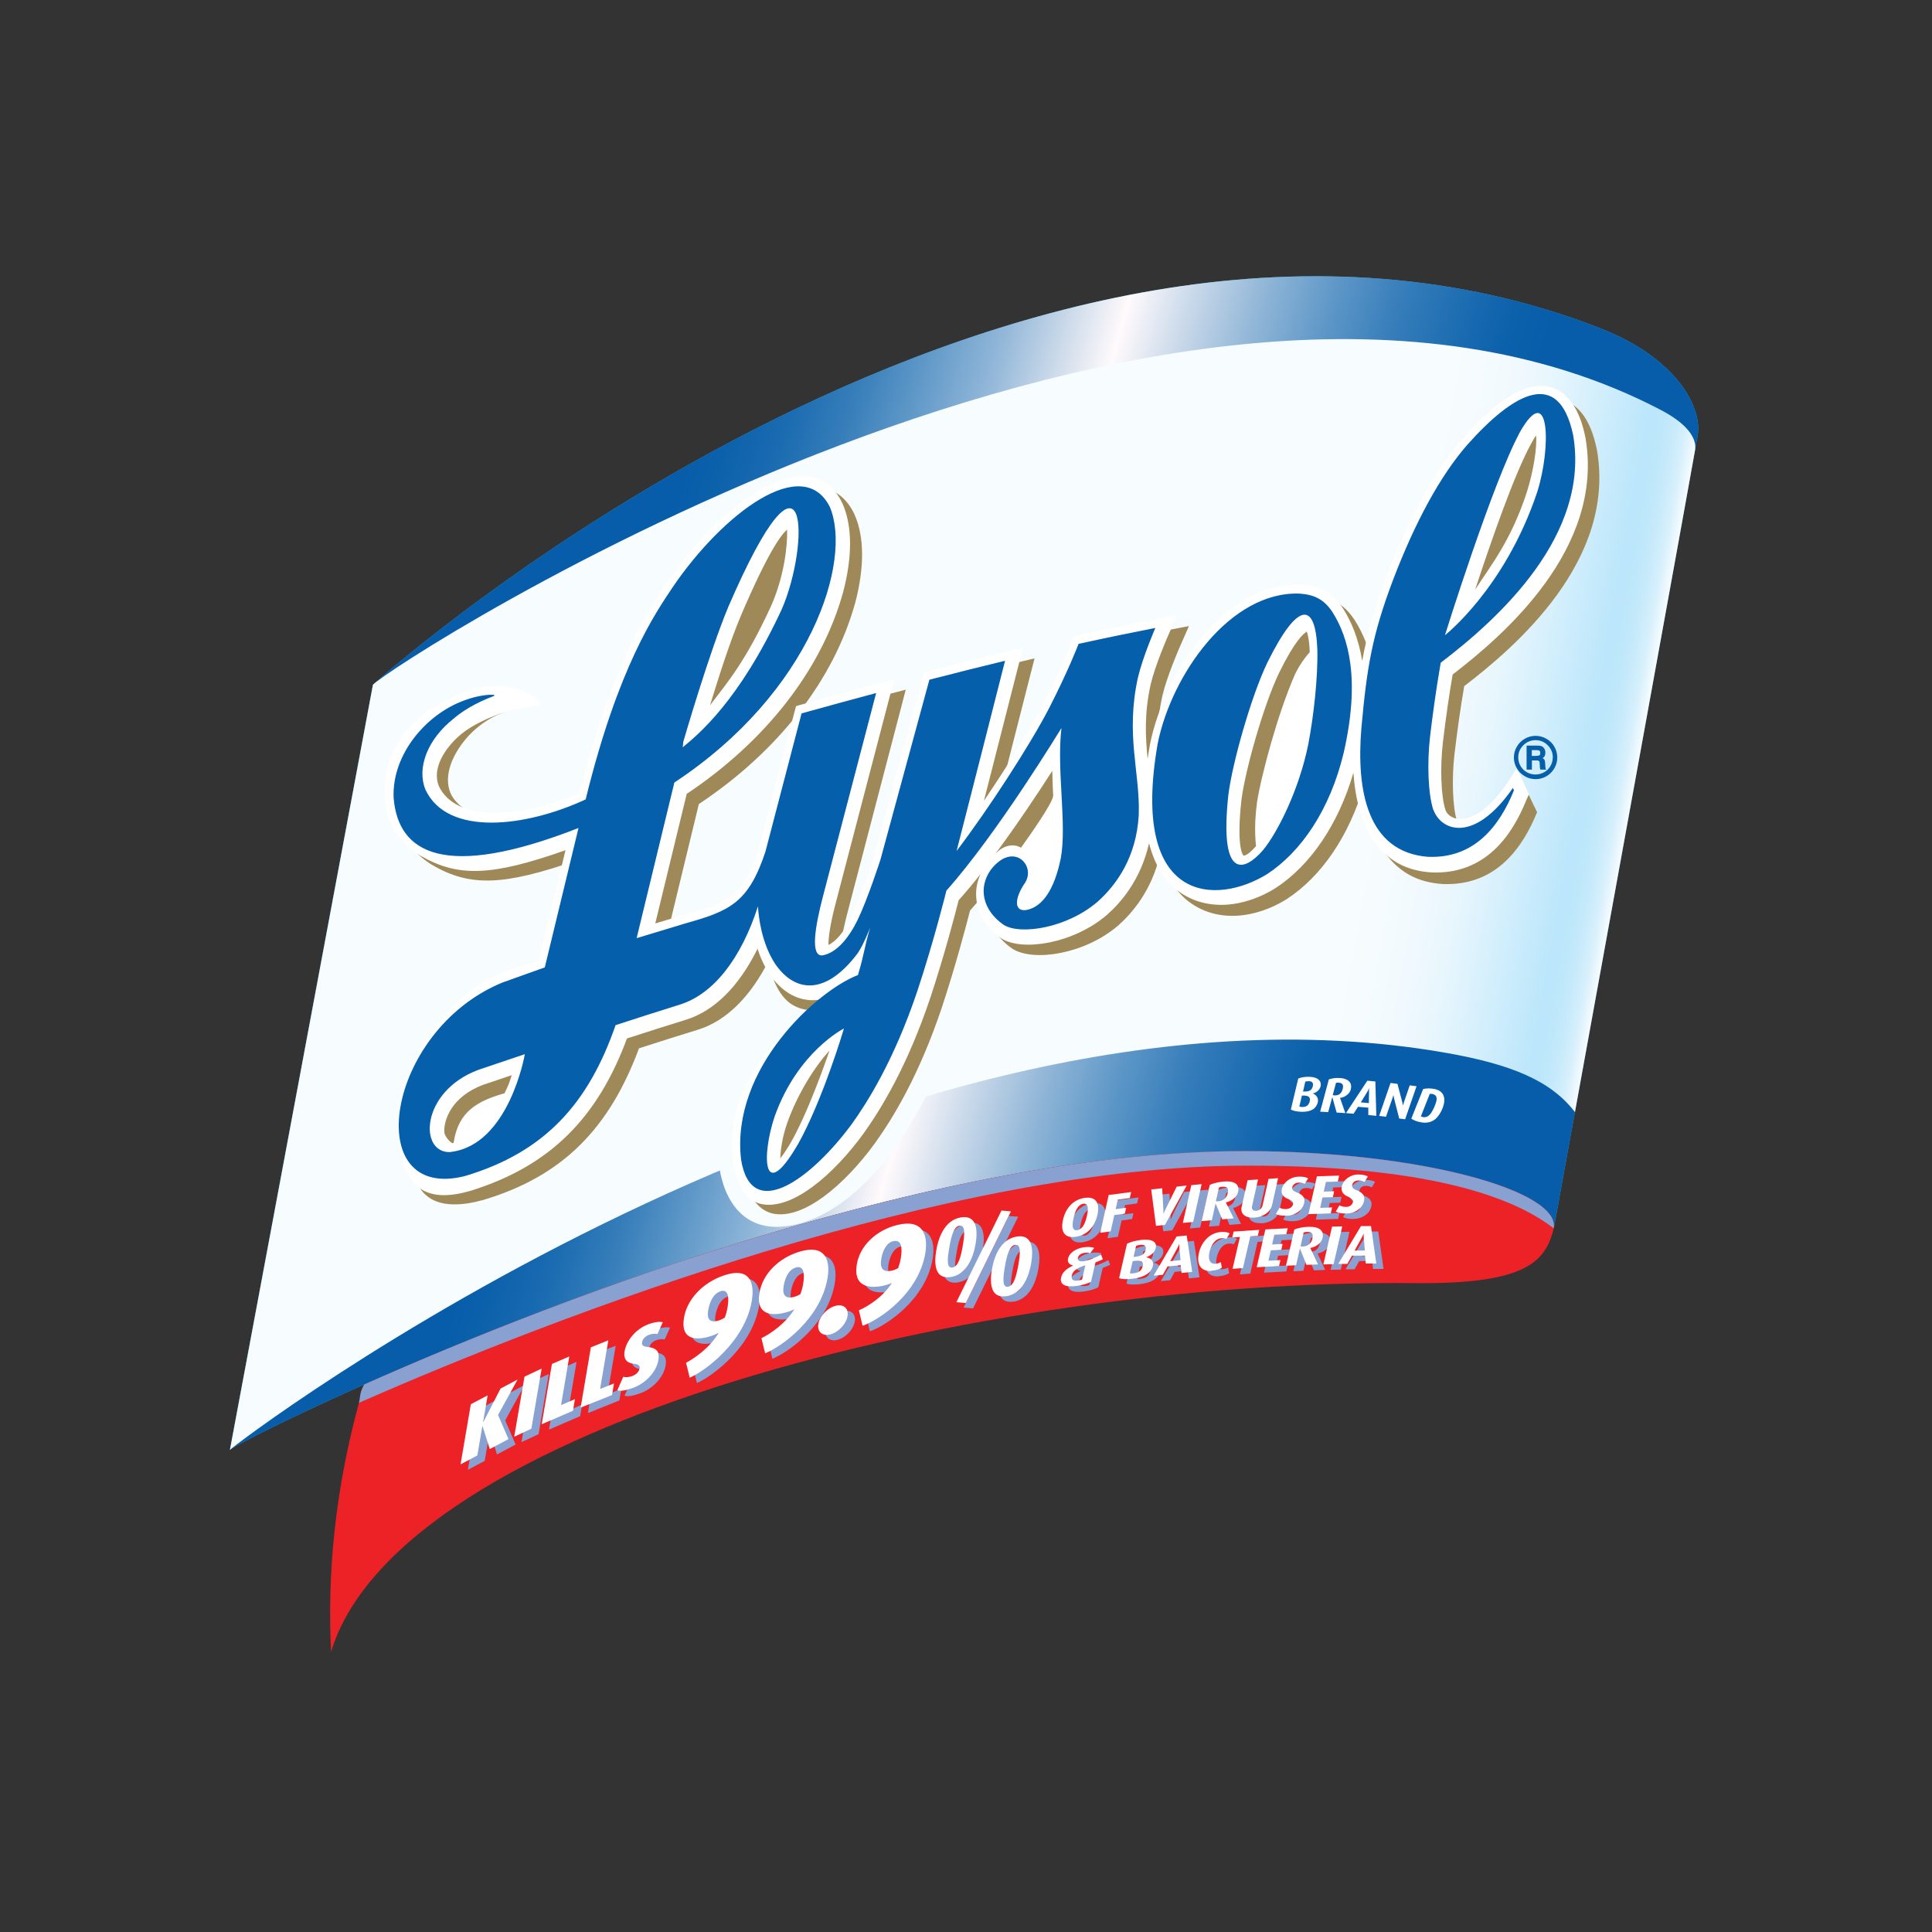 <svg width="125" height="125" viewBox="0 0 125 125" fill="none" xmlns="http://www.w3.org/2000/svg">
<rect x="0" y="0" width="125" height="125" fill="#333333" stroke="none"/>
<g clip-path="url(#clip0_1250_2662)">
<path d="M109.84 28.169C110.149 26.375 108.507 23.179 103.533 21.238C66.416 6.766 24.823 43.628 24.128 44.308C24.093 44.525 14.889 93.72 14.875 93.811C15.38 93.195 52.841 74.477 80.53 74.477C91.916 74.477 100.966 77.055 100.531 79.473C100.531 79.473 109.566 29.745 109.84 28.162V28.169Z" fill="#2BACE2"/>
<path d="M109.84 28.169C110.149 26.375 108.507 23.179 103.533 21.238C66.416 6.766 24.823 43.628 24.128 44.308C24.093 44.525 14.889 93.72 14.875 93.811C15.38 93.195 52.841 74.477 80.53 74.477C91.916 74.477 100.966 77.055 100.531 79.473C100.531 79.473 109.566 29.745 109.84 28.162V28.169Z" fill="url(#paint0_linear_1250_2662)"/>
<path d="M107.476 26.536C76.034 10.06 25.131 43.088 24.128 44.308C24.114 44.364 14.889 93.72 14.875 93.811C14.847 93.678 56.763 61.722 93.487 68.106C97.837 68.863 100.355 69.942 101.899 71.954C104.172 59.445 109.552 29.857 109.672 29.115C109.763 28.561 109.468 27.58 107.476 26.536Z" fill="url(#paint1_linear_1250_2662)"/>
<path d="M80.53 74.477C60.901 74.477 36.362 83.881 23.559 89.579C21.567 96.348 21.188 102.074 21.42 106.874C25.846 92.234 63.293 82.739 91.586 83.019C98.84 83.089 99.997 81.583 100.53 79.473C100.972 77.055 91.922 74.477 80.53 74.477Z" fill="#EC2227"/>
<path d="M80.53 74.477C60.901 74.477 36.362 83.881 23.559 89.579C23.237 90.153 23.321 90.412 23.223 90.763C36.257 85.023 61.441 75.416 80.712 75.416C92.098 75.416 97.766 77.329 100.523 79.473C100.965 77.055 91.916 74.477 80.523 74.477H80.53Z" fill="#89A1D1"/>
<path d="M70.079 80.37C69.286 80.489 69.09 79.971 69.244 79.27C69.398 78.583 69.847 77.966 70.64 77.847C71.433 77.728 71.629 78.254 71.475 78.941C71.32 79.634 70.871 80.244 70.079 80.363V80.37ZM70.556 78.233C70.198 78.289 70.023 78.737 69.931 79.151C69.84 79.571 69.805 79.999 70.17 79.943C70.542 79.886 70.696 79.438 70.794 79.017C70.885 78.604 70.913 78.17 70.556 78.226V78.233Z" fill="#89A1D1"/>
<path d="M72.793 77.959L72.652 78.583L73.333 78.492L73.249 78.87L72.568 78.962L72.33 80.02L71.656 80.111L72.203 77.665L73.656 77.476L73.571 77.861L72.793 77.966V77.959Z" fill="#89A1D1"/>
<path d="M75.846 79.599L75.264 79.662L74.955 77.308L75.664 77.231L75.741 78.611C75.748 78.737 75.741 78.906 75.741 78.906C75.741 78.906 75.811 78.737 75.874 78.597L76.604 77.126L77.249 77.055L75.846 79.599Z" fill="#89A1D1"/>
<path d="M76.988 79.48L77.535 77.034L78.202 76.971L77.655 79.417L76.988 79.48Z" fill="#89A1D1"/>
<path d="M79.55 79.249L79.122 78.226H79.115L78.876 79.305L78.217 79.361L78.743 77.02C78.967 76.915 79.276 76.838 79.627 76.803C80.391 76.74 80.679 77.006 80.574 77.476C80.504 77.798 80.16 78.072 79.781 78.156L80.293 79.186L79.557 79.249H79.55ZM79.543 77.132C79.459 77.132 79.395 77.16 79.339 77.181L79.136 78.079C79.136 78.079 79.22 78.079 79.276 78.079C79.62 78.05 79.83 77.854 79.9 77.56C79.971 77.245 79.9 77.105 79.543 77.132Z" fill="#89A1D1"/>
<path d="M81.619 79.137C81.058 79.172 80.7 78.912 80.805 78.443L81.191 76.719L81.865 76.677L81.479 78.401C81.43 78.618 81.549 78.716 81.746 78.709C81.942 78.702 82.11 78.576 82.159 78.359L82.545 76.642L83.163 76.6L82.777 78.324C82.671 78.793 82.195 79.116 81.626 79.151L81.619 79.137Z" fill="#89A1D1"/>
<path d="M83.73 79.01C83.379 79.025 83.162 78.983 83.022 78.898L83.26 78.492C83.337 78.541 83.492 78.597 83.688 78.583C83.919 78.569 84.095 78.45 84.13 78.275C84.165 78.121 84.081 78.029 83.814 77.931C83.414 77.784 83.351 77.525 83.407 77.28C83.499 76.866 83.919 76.509 84.467 76.481C84.768 76.467 84.979 76.516 85.098 76.593L84.88 76.95C84.796 76.901 84.656 76.852 84.481 76.866C84.256 76.873 84.116 76.992 84.074 77.16C84.032 77.336 84.158 77.42 84.375 77.504C84.874 77.693 84.894 77.945 84.838 78.198C84.74 78.639 84.277 78.983 83.716 79.01H83.73Z" fill="#89A1D1"/>
<path d="M85.133 78.912L85.68 76.467L87.118 76.418L87.034 76.803L86.262 76.831L86.122 77.455L86.795 77.434L86.711 77.812L86.038 77.833L85.891 78.506L86.662 78.478L86.578 78.864L85.14 78.912H85.133Z" fill="#89A1D1"/>
<path d="M87.596 78.87C87.252 78.87 87.035 78.828 86.894 78.737L87.133 78.331C87.21 78.38 87.365 78.436 87.561 78.436C87.793 78.436 87.961 78.31 88.003 78.135C88.038 77.98 87.954 77.882 87.694 77.777C87.294 77.616 87.231 77.35 87.287 77.111C87.379 76.698 87.799 76.348 88.347 76.341C88.648 76.341 88.852 76.397 88.971 76.467L88.754 76.824C88.669 76.775 88.529 76.719 88.361 76.726C88.143 76.726 87.996 76.838 87.961 77.013C87.919 77.189 88.045 77.28 88.263 77.364C88.761 77.567 88.775 77.826 88.719 78.072C88.62 78.513 88.157 78.849 87.603 78.863L87.596 78.87Z" fill="#89A1D1"/>
<path d="M71.347 82.031L71.059 83.285C70.863 83.397 70.554 83.496 70.112 83.559C69.396 83.657 69.018 83.475 69.123 83.005C69.207 82.634 69.565 82.381 69.909 82.241V82.227C69.642 82.171 69.516 82.017 69.572 81.779C69.649 81.428 70.056 81.134 70.589 81.057C70.891 81.015 71.136 81.043 71.263 81.099L71.003 81.442C70.919 81.414 70.799 81.393 70.645 81.414C70.393 81.449 70.245 81.568 70.21 81.737C70.168 81.912 70.329 81.989 70.568 81.961C70.891 81.919 71.312 81.737 71.711 81.533L71.824 81.835C71.711 81.891 71.494 81.982 71.347 82.031ZM70.694 82.22C70.168 82.388 69.894 82.564 69.824 82.865C69.768 83.124 69.88 83.25 70.231 83.201C70.344 83.187 70.421 83.166 70.484 83.138L70.694 82.22Z" fill="#89A1D1"/>
<path d="M73.76 83.082C73.367 83.131 73.072 83.117 72.883 83.047L73.395 80.819C73.605 80.713 73.935 80.615 74.307 80.573C75.058 80.489 75.338 80.728 75.254 81.099C75.184 81.421 74.861 81.624 74.623 81.695C74.868 81.73 75.156 81.905 75.072 82.241C74.959 82.725 74.468 83.005 73.76 83.082ZM73.886 81.933L73.753 81.947L73.57 82.732C73.633 82.746 73.704 82.753 73.816 82.732C74.124 82.697 74.335 82.57 74.398 82.29C74.468 81.996 74.342 81.877 73.879 81.926L73.886 81.933ZM74.23 80.896C74.132 80.91 74.061 80.924 73.977 80.952L73.809 81.674L73.942 81.659C74.363 81.611 74.531 81.477 74.594 81.211C74.651 80.966 74.531 80.861 74.23 80.896Z" fill="#89A1D1"/>
<path d="M76.917 82.711L76.861 82.206L76.005 82.29L75.704 82.83L75.107 82.886L76.595 80.349L77.247 80.286L77.605 82.641L76.917 82.711ZM76.784 81.12C76.77 80.952 76.784 80.832 76.784 80.832H76.777C76.777 80.832 76.735 80.959 76.637 81.134L76.188 81.954L76.854 81.891L76.784 81.12Z" fill="#89A1D1"/>
<path d="M78.867 82.578C78.102 82.641 77.884 82.073 78.039 81.414C78.186 80.763 78.684 80.125 79.449 80.062C79.729 80.041 79.912 80.076 80.031 80.153L79.814 80.51C79.743 80.475 79.652 80.447 79.498 80.461C79.063 80.496 78.825 80.931 78.726 81.344C78.628 81.758 78.698 82.15 79.112 82.115C79.266 82.101 79.351 82.066 79.456 82.017L79.526 82.374C79.358 82.479 79.14 82.549 78.867 82.57V82.578Z" fill="#89A1D1"/>
<path d="M81.364 80.342L80.894 82.402L80.22 82.451L80.697 80.391L80.199 80.426L80.29 80.041L81.946 79.928L81.855 80.314L81.364 80.349V80.342Z" fill="#89A1D1"/>
<path d="M81.777 82.339L82.339 79.894L83.784 79.816L83.692 80.202L82.914 80.244L82.773 80.868L83.454 80.832L83.37 81.211L82.689 81.246L82.535 81.919L83.314 81.877L83.222 82.262L81.777 82.339Z" fill="#89A1D1"/>
<path d="M85.006 82.192L84.585 81.141H84.578L84.332 82.22L83.68 82.248L84.22 79.907C84.444 79.816 84.753 79.746 85.097 79.732C85.861 79.704 86.142 79.992 86.037 80.454C85.967 80.776 85.623 81.036 85.244 81.099L85.742 82.164L85.013 82.192H85.006ZM85.013 80.055C84.928 80.055 84.865 80.076 84.816 80.097L84.613 80.994C84.613 80.994 84.697 81.001 84.753 81.001C85.097 80.987 85.307 80.798 85.377 80.503C85.448 80.188 85.377 80.041 85.02 80.055H85.013Z" fill="#89A1D1"/>
<path d="M86.092 82.157L86.653 79.711L87.312 79.697L86.751 82.143L86.092 82.157Z" fill="#89A1D1"/>
<path d="M88.835 82.108L88.785 81.589H87.944L87.642 82.122H87.053L88.526 79.676H89.171L89.515 82.101H88.835V82.108ZM88.701 80.468C88.687 80.3 88.701 80.174 88.701 80.174H88.694C88.694 80.174 88.652 80.293 88.554 80.468L88.112 81.267H88.772L88.708 80.468H88.701Z" fill="#89A1D1"/>
<path d="M32.154 94.092L31.691 92.627H31.683L31.361 94.519L30.273 95.094L30.933 91.204L32.02 90.63L31.726 92.361H31.733L32.848 90.188L33.949 89.607L32.687 91.898L33.36 93.461L32.147 94.106L32.154 94.092Z" fill="#89A1D1"/>
<path d="M33.738 93.307L34.398 89.417L35.506 88.899L34.847 92.788L33.738 93.307Z" fill="#89A1D1"/>
<path d="M35.522 92.487L36.181 88.598L37.303 88.114L36.77 91.26L37.661 90.875L37.535 91.625L35.522 92.494V92.487Z" fill="#89A1D1"/>
<path d="M38.039 91.408L38.706 87.518L39.835 87.07L39.302 90.216L40.2 89.859L40.074 90.609L38.046 91.422L38.039 91.408Z" fill="#89A1D1"/>
<path d="M41.455 90.132C40.943 90.322 40.614 90.371 40.41 90.3L40.796 89.424C40.894 89.466 41.119 89.474 41.371 89.382C41.638 89.284 41.813 89.095 41.848 88.892C41.883 88.696 41.778 88.618 41.455 88.584C40.908 88.52 40.817 88.156 40.88 87.778C40.999 87.091 41.603 86.334 42.41 86.033C42.865 85.865 43.174 85.85 43.349 85.9L43.006 86.663C42.88 86.635 42.69 86.628 42.459 86.712C42.206 86.803 42.052 86.979 42.01 87.189C41.974 87.406 42.108 87.469 42.403 87.504C43.09 87.581 43.132 87.939 43.062 88.359C42.943 89.074 42.276 89.831 41.455 90.132Z" fill="#89A1D1"/>
<path d="M45.09 89.481L44.858 88.52C45.433 88.212 46.387 87.553 46.977 86.572C46.836 86.649 46.682 86.719 46.5 86.782C45.553 87.098 44.472 87.084 44.725 85.598C44.928 84.386 45.974 83.314 47.32 82.858C48.99 82.305 49.306 83.342 49.109 84.512C48.66 87.133 46.135 89.025 45.09 89.481ZM47.068 83.902C46.612 84.056 46.38 84.603 46.289 85.115C46.184 85.738 46.422 85.97 47.012 85.773C47.159 85.724 47.278 85.654 47.37 85.591C47.44 85.395 47.503 85.171 47.545 84.918C47.643 84.337 47.615 83.713 47.068 83.895V83.902Z" fill="#89A1D1"/>
<path d="M49.972 87.904L49.734 86.93C50.316 86.642 51.27 86.012 51.866 85.052C51.726 85.129 51.572 85.192 51.389 85.241C50.442 85.521 49.355 85.465 49.607 83.986C49.811 82.774 50.856 81.73 52.21 81.33C53.887 80.833 54.209 81.898 54.006 83.061C53.557 85.682 51.024 87.49 49.972 87.911V87.904ZM51.95 82.368C51.487 82.501 51.263 83.047 51.172 83.559C51.066 84.183 51.305 84.421 51.894 84.253C52.042 84.211 52.161 84.141 52.259 84.084C52.329 83.888 52.392 83.671 52.434 83.412C52.533 82.83 52.505 82.199 51.95 82.368Z" fill="#89A1D1"/>
<path d="M54.203 86.684C53.683 86.825 53.333 86.523 53.417 86.012C53.501 85.507 53.999 84.975 54.511 84.841C55.037 84.701 55.388 84.996 55.304 85.5C55.22 86.012 54.722 86.544 54.196 86.684H54.203Z" fill="#89A1D1"/>
<path d="M56.279 86.131L56.04 85.136C56.623 84.876 57.584 84.295 58.18 83.356C58.04 83.426 57.878 83.482 57.703 83.524C56.749 83.755 55.661 83.643 55.914 82.157C56.117 80.952 57.17 79.95 58.531 79.613C60.214 79.2 60.537 80.293 60.341 81.457C59.892 84.077 57.345 85.766 56.293 86.131H56.279ZM58.264 80.651C57.801 80.763 57.57 81.302 57.485 81.814C57.38 82.438 57.626 82.697 58.215 82.55C58.362 82.515 58.482 82.452 58.58 82.403C58.65 82.206 58.713 81.989 58.755 81.737C58.853 81.155 58.825 80.517 58.271 80.658L58.264 80.651Z" fill="#89A1D1"/>
<path d="M61.989 82.97C60.936 83.145 60.901 82.108 61.042 81.267C61.189 80.405 61.589 79.291 62.641 79.116C63.693 78.934 63.736 79.971 63.588 80.833C63.441 81.681 63.027 82.795 61.982 82.97H61.989ZM62.55 79.648C62.164 79.712 62.003 80.377 61.883 81.085C61.764 81.786 61.708 82.416 62.087 82.353C62.48 82.29 62.641 81.639 62.76 80.938C62.88 80.23 62.943 79.578 62.55 79.648ZM62.957 84.652L62.346 84.603L65.265 78.674L65.875 78.723L62.957 84.652ZM65.594 84.21C64.542 84.386 64.5 83.356 64.64 82.501C64.788 81.646 65.195 80.531 66.247 80.356C67.292 80.181 67.334 81.218 67.187 82.073C67.04 82.928 66.633 84.035 65.588 84.218L65.594 84.21ZM66.163 80.889C65.77 80.952 65.609 81.625 65.489 82.325C65.37 83.033 65.307 83.664 65.707 83.601C66.093 83.538 66.24 82.886 66.373 82.178C66.492 81.478 66.556 80.826 66.17 80.896L66.163 80.889Z" fill="#89A1D1"/>
<path d="M69.608 80.02C68.815 80.139 68.619 79.62 68.773 78.927C68.927 78.24 69.376 77.623 70.169 77.504C70.962 77.385 71.158 77.91 71.004 78.597C70.85 79.291 70.401 79.901 69.608 80.02ZM70.085 77.882C69.727 77.939 69.552 78.387 69.461 78.8C69.37 79.221 69.334 79.648 69.699 79.592C70.071 79.536 70.225 79.088 70.323 78.674C70.415 78.261 70.443 77.826 70.085 77.882Z" fill="white"/>
<path d="M72.322 77.609L72.182 78.233L72.862 78.142L72.778 78.52L72.097 78.611L71.859 79.669L71.186 79.76L71.733 77.315L73.185 77.126L73.101 77.511L72.322 77.616V77.609Z" fill="white"/>
<path d="M75.375 79.249L74.793 79.312L74.484 76.957L75.193 76.88L75.27 78.261C75.277 78.387 75.27 78.555 75.27 78.555C75.27 78.555 75.333 78.387 75.403 78.247L76.133 76.775L76.778 76.705L75.375 79.249Z" fill="white"/>
<path d="M76.531 79.123L77.078 76.677L77.745 76.614L77.198 79.06L76.531 79.123Z" fill="white"/>
<path d="M79.079 78.891L78.651 77.868H78.644L78.406 78.948L77.746 79.004L78.272 76.663C78.497 76.558 78.805 76.481 79.156 76.446C79.921 76.383 80.208 76.649 80.103 77.118C80.033 77.441 79.689 77.714 79.311 77.798L79.823 78.828L79.086 78.891H79.079ZM79.072 76.782C78.988 76.782 78.925 76.81 78.868 76.831L78.665 77.728C78.665 77.728 78.749 77.728 78.805 77.728C79.149 77.7 79.36 77.504 79.43 77.21C79.5 76.894 79.43 76.754 79.072 76.782Z" fill="white"/>
<path d="M81.148 78.779C80.587 78.814 80.23 78.555 80.335 78.079L80.721 76.355L81.394 76.313L81.008 78.037C80.959 78.254 81.085 78.352 81.275 78.338C81.464 78.324 81.64 78.205 81.689 77.987L82.075 76.271L82.692 76.228L82.306 77.953C82.201 78.422 81.724 78.744 81.156 78.779H81.148Z" fill="white"/>
<path d="M83.259 78.653C82.909 78.667 82.691 78.625 82.551 78.541L82.789 78.135C82.867 78.184 83.021 78.24 83.217 78.226C83.449 78.212 83.617 78.093 83.659 77.917C83.694 77.763 83.61 77.672 83.344 77.574C82.944 77.427 82.88 77.168 82.937 76.929C83.028 76.516 83.449 76.158 84.003 76.13C84.305 76.116 84.515 76.165 84.634 76.242L84.417 76.6C84.333 76.551 84.192 76.502 84.017 76.516C83.793 76.53 83.652 76.642 83.61 76.81C83.568 76.985 83.694 77.069 83.912 77.153C84.41 77.343 84.431 77.595 84.375 77.847C84.276 78.289 83.814 78.639 83.259 78.66V78.653Z" fill="white"/>
<path d="M84.656 78.555L85.203 76.109L86.642 76.06L86.557 76.446L85.786 76.474L85.645 77.097L86.319 77.076L86.235 77.455L85.561 77.476L85.414 78.149L86.186 78.121L86.101 78.506L84.663 78.555H84.656Z" fill="white"/>
<path d="M87.125 78.513C86.782 78.52 86.564 78.471 86.424 78.387L86.662 77.981C86.74 78.029 86.894 78.086 87.09 78.086C87.322 78.086 87.49 77.959 87.532 77.784C87.567 77.63 87.483 77.532 87.224 77.427C86.824 77.266 86.761 76.999 86.817 76.761C86.908 76.348 87.329 75.997 87.876 75.99C88.178 75.99 88.381 76.046 88.5 76.116L88.283 76.474C88.199 76.425 88.058 76.369 87.89 76.376C87.672 76.376 87.525 76.488 87.49 76.663C87.448 76.838 87.574 76.929 87.792 77.013C88.29 77.217 88.304 77.476 88.248 77.721C88.15 78.163 87.687 78.499 87.132 78.513H87.125Z" fill="white"/>
<path d="M70.878 81.674L70.59 82.928C70.394 83.04 70.085 83.138 69.643 83.201C68.928 83.299 68.549 83.117 68.654 82.648C68.738 82.276 69.096 82.024 69.44 81.884C69.173 81.814 69.047 81.666 69.103 81.421C69.187 81.071 69.587 80.776 70.12 80.699C70.422 80.657 70.667 80.685 70.794 80.742L70.534 81.085C70.45 81.057 70.331 81.036 70.176 81.057C69.931 81.092 69.776 81.211 69.741 81.379C69.699 81.554 69.861 81.632 70.099 81.603C70.422 81.561 70.843 81.379 71.243 81.176L71.355 81.477C71.243 81.533 71.025 81.624 70.878 81.674ZM70.219 81.863C69.692 82.031 69.419 82.206 69.349 82.514C69.293 82.774 69.405 82.9 69.755 82.851C69.868 82.837 69.945 82.816 70.008 82.788L70.219 81.87V81.863Z" fill="white"/>
<path d="M73.283 82.732C72.89 82.781 72.596 82.767 72.406 82.697L72.918 80.468C73.129 80.363 73.459 80.265 73.83 80.223C74.581 80.139 74.862 80.377 74.777 80.742C74.707 81.064 74.385 81.267 74.146 81.344C74.392 81.379 74.672 81.555 74.595 81.891C74.483 82.374 73.992 82.655 73.283 82.732ZM73.416 81.582L73.283 81.597L73.101 82.381C73.164 82.395 73.234 82.402 73.346 82.381C73.655 82.346 73.865 82.22 73.928 81.94C73.999 81.646 73.872 81.526 73.409 81.576L73.416 81.582ZM73.76 80.545C73.662 80.559 73.592 80.573 73.508 80.601L73.339 81.323L73.473 81.309C73.894 81.26 74.062 81.127 74.125 80.861C74.181 80.615 74.062 80.51 73.76 80.545Z" fill="white"/>
<path d="M76.449 82.36L76.392 81.856L75.537 81.94L75.235 82.479L74.639 82.535L76.126 79.999L76.778 79.936L77.136 82.29L76.449 82.36ZM76.308 80.763C76.294 80.594 76.308 80.475 76.308 80.475H76.301C76.301 80.475 76.259 80.601 76.161 80.776L75.712 81.596L76.378 81.533L76.308 80.763Z" fill="white"/>
<path d="M78.398 82.227C77.633 82.29 77.416 81.723 77.57 81.064C77.717 80.412 78.215 79.774 78.98 79.711C79.254 79.69 79.443 79.725 79.562 79.802L79.345 80.16C79.275 80.125 79.183 80.097 79.029 80.111C78.594 80.146 78.356 80.58 78.257 80.994C78.159 81.407 78.23 81.8 78.643 81.765C78.798 81.751 78.882 81.716 78.987 81.659L79.057 82.017C78.889 82.122 78.671 82.192 78.398 82.213V82.227Z" fill="white"/>
<path d="M80.896 79.985L80.419 82.045L79.746 82.094L80.223 80.034L79.725 80.069L79.816 79.683L81.471 79.571L81.38 79.957L80.889 79.992L80.896 79.985Z" fill="white"/>
<path d="M81.309 81.989L81.87 79.543L83.315 79.466L83.224 79.852L82.445 79.894L82.305 80.517L82.985 80.482L82.901 80.861L82.221 80.896L82.066 81.568L82.845 81.526L82.754 81.912L81.309 81.989Z" fill="white"/>
<path d="M84.529 81.835L84.108 80.784H84.101L83.856 81.863L83.203 81.891L83.743 79.55C83.968 79.459 84.276 79.389 84.627 79.375C85.392 79.347 85.672 79.634 85.567 80.097C85.497 80.419 85.153 80.678 84.775 80.742L85.273 81.807L84.543 81.835H84.529ZM84.543 79.704C84.459 79.704 84.396 79.725 84.347 79.746L84.143 80.643C84.143 80.643 84.227 80.65 84.284 80.65C84.627 80.636 84.838 80.447 84.908 80.153C84.978 79.837 84.908 79.69 84.55 79.704H84.543Z" fill="white"/>
<path d="M85.623 81.807L86.184 79.361L86.844 79.347L86.282 81.793L85.623 81.807Z" fill="white"/>
<path d="M88.366 81.758L88.317 81.239H87.475L87.173 81.772H86.584L88.057 79.326H88.703L89.046 81.751H88.366V81.758ZM88.233 80.111C88.219 79.943 88.233 79.817 88.233 79.817H88.225C88.225 79.817 88.183 79.936 88.085 80.111L87.643 80.91H88.303L88.24 80.111H88.233Z" fill="white"/>
<path d="M31.684 93.741L31.221 92.277H31.207L30.884 94.169L29.797 94.743L30.463 90.854L31.551 90.279L31.256 92.01H31.27L32.386 89.838L33.487 89.256L32.224 91.548L32.898 93.111L31.684 93.755V93.741Z" fill="white"/>
<path d="M33.27 92.956L33.936 89.067L35.044 88.548L34.378 92.438L33.27 92.956Z" fill="white"/>
<path d="M35.051 92.137L35.71 88.247L36.833 87.764L36.3 90.91L37.197 90.525L37.071 91.275L35.058 92.144L35.051 92.137Z" fill="white"/>
<path d="M37.57 91.057L38.23 87.168L39.359 86.719L38.826 89.866L39.724 89.509L39.598 90.258L37.57 91.071V91.057Z" fill="white"/>
<path d="M40.987 89.782C40.475 89.971 40.145 90.02 39.941 89.95L40.327 89.074C40.425 89.116 40.65 89.123 40.903 89.032C41.169 88.934 41.344 88.745 41.38 88.541C41.415 88.345 41.309 88.268 40.987 88.233C40.44 88.17 40.348 87.806 40.411 87.427C40.531 86.734 41.134 85.984 41.941 85.682C42.397 85.514 42.705 85.5 42.881 85.549L42.537 86.313C42.411 86.285 42.221 86.278 41.99 86.362C41.737 86.46 41.583 86.628 41.541 86.839C41.506 87.063 41.639 87.119 41.934 87.154C42.621 87.231 42.663 87.588 42.593 88.009C42.474 88.724 41.807 89.481 40.987 89.782Z" fill="white"/>
<path d="M44.621 89.13L44.389 88.17C44.965 87.862 45.919 87.203 46.508 86.222C46.368 86.299 46.213 86.369 46.031 86.432C45.084 86.748 44.003 86.734 44.256 85.248C44.459 84.035 45.505 82.963 46.852 82.515C48.521 81.954 48.837 82.998 48.641 84.169C48.191 86.79 45.666 88.682 44.621 89.137V89.13ZM46.599 83.552C46.143 83.706 45.912 84.253 45.82 84.764C45.715 85.388 45.954 85.619 46.543 85.423C46.69 85.374 46.809 85.304 46.901 85.241C46.971 85.045 47.034 84.82 47.076 84.568C47.174 83.987 47.146 83.363 46.599 83.545V83.552Z" fill="white"/>
<path d="M49.503 87.553L49.265 86.579C49.847 86.292 50.801 85.661 51.398 84.701C51.257 84.778 51.103 84.841 50.92 84.89C49.973 85.171 48.886 85.115 49.139 83.636C49.342 82.424 50.387 81.379 51.741 80.98C53.418 80.482 53.741 81.548 53.537 82.711C53.088 85.332 50.556 87.14 49.503 87.56V87.553ZM51.482 82.01C51.019 82.15 50.787 82.69 50.703 83.201C50.598 83.825 50.836 84.064 51.426 83.895C51.573 83.853 51.692 83.783 51.79 83.727C51.861 83.531 51.924 83.314 51.966 83.054C52.064 82.473 52.036 81.842 51.482 82.01Z" fill="white"/>
<path d="M53.733 86.334C53.221 86.474 52.864 86.173 52.948 85.661C53.032 85.157 53.53 84.631 54.042 84.491C54.568 84.344 54.919 84.645 54.835 85.15C54.751 85.661 54.253 86.194 53.727 86.334H53.733Z" fill="white"/>
<path d="M55.809 85.78L55.571 84.778C56.153 84.519 57.114 83.937 57.71 82.998C57.57 83.068 57.408 83.124 57.233 83.166C56.279 83.398 55.185 83.285 55.437 81.8C55.641 80.588 56.693 79.592 58.054 79.256C59.738 78.843 60.06 79.936 59.864 81.099C59.415 83.72 56.868 85.409 55.816 85.773L55.809 85.78ZM57.794 80.3C57.331 80.412 57.1 80.952 57.016 81.463C56.91 82.087 57.156 82.347 57.745 82.199C57.893 82.164 58.012 82.101 58.11 82.052C58.18 81.856 58.243 81.639 58.285 81.386C58.384 80.805 58.356 80.167 57.801 80.307L57.794 80.3Z" fill="white"/>
<path d="M61.52 82.62C60.468 82.795 60.433 81.758 60.573 80.917C60.72 80.055 61.12 78.941 62.172 78.766C63.225 78.59 63.267 79.627 63.119 80.489C62.972 81.337 62.558 82.452 61.513 82.627L61.52 82.62ZM62.081 79.298C61.695 79.361 61.534 80.034 61.415 80.742C61.295 81.442 61.232 82.073 61.618 82.01C62.011 81.947 62.172 81.295 62.292 80.594C62.411 79.887 62.474 79.235 62.081 79.305V79.298ZM62.488 84.302L61.878 84.253L64.796 78.324L65.406 78.373L62.488 84.302ZM65.126 83.86C64.073 84.035 64.031 82.998 64.172 82.15C64.319 81.295 64.726 80.181 65.778 80.006C66.823 79.831 66.865 80.868 66.718 81.723C66.571 82.578 66.164 83.685 65.119 83.867L65.126 83.86ZM65.687 80.538C65.294 80.602 65.133 81.274 65.013 81.975C64.894 82.683 64.831 83.321 65.224 83.251C65.61 83.187 65.757 82.536 65.89 81.828C66.01 81.127 66.073 80.475 65.687 80.546V80.538Z" fill="white"/>
<path d="M46.549 75.514C46.549 75.514 46.984 80.419 51.677 79.179C56.784 77.826 59.962 70.79 59.962 70.79C55.297 72.129 50.793 73.755 46.549 75.514Z" fill="#F7FCFE"/>
<path fill-rule="evenodd" clip-rule="evenodd" d="M98.657 50.881C98.657 50.881 99.177 52.009 99.45 52.549C98.524 54.819 96.812 57.349 93.319 57.195C91.775 57.09 90.604 56.48 89.706 55.303C88.759 54.014 88.387 52.395 88.268 50.734C87.307 54.056 85.518 56.697 83.245 58.176C81.337 59.374 78.685 59.837 76.714 58.176C76.068 57.602 75.437 56.74 75.058 55.261C74.518 57.651 73.213 59.108 72.357 59.872C70.183 61.743 66.871 62.241 65.518 61.393C64.62 60.783 64.072 59.956 63.918 58.982C63.827 58.365 63.918 57.777 64.171 57.216C63.687 57.826 63.231 58.386 62.761 58.912C62.564 59.683 61.849 62.444 60.923 65.226C59.463 69.564 57.794 72.318 56.594 73.986C54.651 76.649 51.95 78.975 49.951 78.506C49.284 78.324 48.471 77.77 48.204 75.955C47.608 70.916 51.396 67.314 54.02 65.261C53.746 65.324 53.508 65.324 53.283 65.352C51.648 65.506 50.743 64.974 50.119 63.544C49.881 62.962 49.944 62.633 49.768 62.087C48.562 64.497 46.976 66.067 45.138 66.628C43.855 67.02 42.627 67.412 41.343 67.826C39.456 72.907 36.496 76.088 31.241 77.644C28.463 78.408 26.85 77.609 26.709 75.247C26.576 71.435 28.428 65.352 33.584 63.446C34.286 63.215 34.945 62.991 35.647 62.766C36.229 60.37 36.783 58.064 37.365 55.646C32.539 57.335 30.378 57.377 27.951 55.955C26.709 55.198 25.966 54.105 25.727 52.654C25.524 51.273 25.783 49.949 26.499 48.702C27.446 47.118 31.094 44.749 33.465 45.856C32.273 46.067 31.136 46.704 30.252 47.678C29.081 49.01 28.66 50.461 29.242 51.505C30.54 53.593 34.307 53.355 38.334 51.631C40.417 43.383 42.683 40.236 43.862 38.484C43.883 38.442 43.918 38.4 43.946 38.358C46.359 34.791 50.105 31.385 52.911 31.518C53.984 31.609 54.777 32.198 55.289 33.291C55.921 34.714 55.942 36.683 55.331 39.003C53.943 44.027 50.302 48.645 45.215 52.023C44.528 54.868 43.869 57.581 43.188 60.391C43.883 60.18 44.556 59.984 45.251 59.774C45.286 59.767 45.321 59.753 45.349 59.746C48.001 59.01 48.913 58.52 49.818 55.744C49.818 55.709 49.818 55.681 49.818 55.646C50.596 52.668 51.347 49.809 52.133 46.788C52.175 46.634 52.21 46.487 52.252 46.333C52.385 46.298 52.511 46.263 52.645 46.221C54.279 45.765 55.844 45.345 57.471 44.917C57.85 44.819 58.215 44.721 58.601 44.623C58.488 45.057 58.376 45.478 58.264 45.919C57.092 50.411 55.977 54.665 54.826 59.073C54.434 60.566 54.356 61.372 54.356 61.778C54.854 61.54 55.374 60.916 55.837 59.977C56.433 58.737 57.184 56.431 57.261 56.214C58.32 52.325 59.344 48.575 60.417 44.623C60.46 44.476 60.502 44.329 60.537 44.174C60.67 44.139 60.789 44.111 60.923 44.076C62.578 43.649 64.164 43.256 65.819 42.864C66.198 42.773 66.556 42.689 66.935 42.598C66.822 43.039 66.717 43.453 66.605 43.887C65.861 46.809 65.153 49.584 64.416 52.479C65.931 50.257 67.398 47.889 68.211 46.326C69.453 43.922 70.091 42.247 70.099 42.226C70.148 42.1 70.19 41.981 70.239 41.855C70.358 41.827 70.463 41.806 70.582 41.778C72.266 41.42 73.873 41.091 75.549 40.769C76.012 40.678 76.461 40.593 76.924 40.509C76.707 41 76.503 41.469 76.286 41.96C76.279 41.981 75.5 43.768 75.213 44.987C74.792 46.844 74.869 48.33 75.016 49.802C75.058 49.493 75.114 49.185 75.171 48.856C76.047 44.462 79.892 38.344 85.02 38.575C86.234 38.666 87.005 39.136 87.658 40.138C88.163 40.93 88.64 41.995 88.885 43.509C89.208 41.757 89.643 40.208 90.436 38.127C91.93 34.23 93.592 31.224 95.367 29.185C97.984 26.241 99.948 25.267 101.478 26.01C102.397 26.494 103 27.51 103.323 29.122C104.571 36.291 98.005 41.89 94.736 44.392C94.504 45.723 94.301 47.16 94.105 48.786C93.915 50.432 93.992 52.255 94.266 53.123C94.364 53.397 94.596 53.593 94.904 53.684C95.269 53.775 96.532 53.929 98.265 51.421C98.391 51.266 98.678 50.86 98.678 50.86L98.657 50.881Z" fill="#A08958"/>
<path fill-rule="evenodd" clip-rule="evenodd" d="M98.784 31.848C97.767 34.938 96.567 36.424 95.438 38.155C96.497 34.952 97.956 30.733 99.058 28.715C99.24 28.393 99.275 28.316 99.387 28.175C99.45 28.967 99.219 30.474 98.784 31.848ZM50.926 34.272C50.961 35.267 50.737 37.328 49.867 39.255C48.246 42.773 47.124 44.076 45.938 45.632C46.542 43.67 47.222 41.526 47.952 39.794C49.797 35.492 50.582 34.567 50.926 34.265V34.272ZM50.484 74.953C50.498 74.413 50.61 73.587 50.933 72.654C51.593 70.79 52.729 68.982 53.669 67.973C53.024 69.844 52.063 72.346 51.2 73.86C50.884 74.406 50.66 74.729 50.484 74.946V74.953ZM98.124 49.711C97.907 50.04 97.732 50.341 97.514 50.671C95.781 53.187 94.526 53.039 94.161 52.948C93.838 52.857 93.607 52.661 93.516 52.388C93.235 51.512 93.165 49.69 93.354 48.043C93.55 46.41 93.754 44.973 93.986 43.642C97.255 41.126 103.821 35.506 102.579 28.323C102.256 26.704 101.653 25.695 100.734 25.204C99.205 24.461 97.24 25.449 94.617 28.4C92.842 30.439 91.179 33.459 89.685 37.37C88.9 39.451 88.451 41.007 88.135 42.759C87.882 41.245 87.405 40.18 86.907 39.388C86.255 38.386 85.469 37.916 84.262 37.825C79.134 37.608 75.283 43.747 74.406 48.148C74.35 48.477 74.294 48.786 74.252 49.101C74.104 47.629 74.034 46.144 74.448 44.28C74.736 43.06 75.514 41.266 75.521 41.252C75.739 40.762 75.942 40.285 76.16 39.794C75.697 39.886 75.255 39.97 74.792 40.061C73.115 40.39 71.509 40.727 69.825 41.091C69.706 41.119 69.601 41.14 69.481 41.161C69.432 41.287 69.39 41.406 69.341 41.532C69.341 41.547 68.696 43.228 67.454 45.646C66.64 47.209 65.174 49.578 63.659 51.813C64.395 48.919 65.111 46.137 65.855 43.207C65.967 42.773 66.072 42.352 66.184 41.911C65.805 42.002 65.448 42.086 65.069 42.177C63.413 42.577 61.835 42.976 60.172 43.404C60.039 43.439 59.92 43.467 59.786 43.502C59.744 43.656 59.709 43.796 59.667 43.95C58.594 47.91 57.569 51.666 56.51 55.562C56.44 55.779 55.682 58.092 55.086 59.333C54.623 60.279 54.097 60.902 53.599 61.141C53.599 60.734 53.676 59.921 54.069 58.435C55.226 54.02 56.342 49.76 57.513 45.261C57.626 44.819 57.738 44.399 57.85 43.964C57.471 44.062 57.106 44.16 56.721 44.258C55.093 44.693 53.529 45.12 51.894 45.576C51.761 45.611 51.628 45.646 51.501 45.688C51.466 45.842 51.424 45.989 51.382 46.144C50.617 49.059 49.895 51.841 49.144 54.714C48.197 57.833 47.327 58.33 44.556 59.101C44.521 59.108 44.493 59.122 44.458 59.129C44.423 59.143 43.378 59.452 42.396 59.746C43.076 56.929 43.736 54.217 44.43 51.364C49.523 47.966 53.164 43.334 54.553 38.302C55.163 35.975 55.142 34.006 54.511 32.583C53.999 31.49 53.213 30.901 52.133 30.817C49.32 30.698 45.581 34.118 43.16 37.692C43.132 37.727 43.104 37.776 43.076 37.818C41.898 39.577 39.583 43.053 37.499 51.316C33.465 53.046 29.46 53.138 28.393 50.86C27.937 49.746 28.744 48.421 29.824 47.51C30.547 46.914 31.508 46.487 32.378 46.165C33.248 45.856 34.98 45.625 34.987 45.625C34.91 45.219 33.325 43.775 30.358 44.679C28.477 45.254 26.674 46.515 25.721 48.099C24.998 49.346 24.745 50.671 24.949 52.051C25.187 53.495 25.931 54.588 27.173 55.345C29.6 56.761 31.761 56.712 36.587 55.009C35.998 57.433 35.444 59.739 34.868 62.143C34.174 62.374 33.507 62.591 32.806 62.822C27.65 64.743 25.222 70.959 25.924 74.652C26.436 76.978 27.769 77.826 30.456 77.041C35.647 75.423 38.678 72.276 40.565 67.188C41.848 66.768 43.083 66.382 44.367 65.983C46.219 65.408 47.818 63.818 49.025 61.358V61.428C49.214 61.989 49.46 62.542 49.818 63.068C50.561 64.133 51.494 64.694 52.547 64.715C52.764 64.715 53.003 64.694 53.276 64.623C50.386 66.796 46.689 70.356 47.461 75.338C47.783 77.153 48.541 77.707 49.207 77.889C51.207 78.359 53.915 76.018 55.858 73.355C57.057 71.68 58.72 68.926 60.186 64.574C61.112 61.785 61.828 59.024 62.024 58.246C62.494 57.721 62.957 57.167 63.441 56.55C63.182 57.111 63.097 57.707 63.189 58.316C63.343 59.29 63.89 60.11 64.795 60.72C66.149 61.575 69.46 61.056 71.635 59.178C72.498 58.414 73.803 56.95 74.343 54.553C74.722 56.032 75.346 56.894 75.999 57.468C77.977 59.129 80.621 58.66 82.537 57.454C84.81 55.962 86.599 53.313 87.567 49.991C87.679 51.645 88.058 53.271 88.998 54.56C89.896 55.745 91.067 56.347 92.611 56.445C96.104 56.592 97.823 54.056 98.749 51.778C98.791 51.673 98.924 51.386 98.924 51.386C98.924 51.386 98.314 50.11 98.159 49.718L98.124 49.711ZM68.141 51.484C68.106 50.909 68.099 50.453 68.085 49.872C67.117 51.379 65.784 53.383 64.325 55.345C64.704 54.826 65.448 54.483 66.058 54.847C66.64 54.035 68.134 51.918 68.141 51.477V51.484ZM81.316 51.981C81.604 50.11 82.691 46.13 83.764 43.677C84.143 42.836 84.739 42.198 84.739 42.198C84.711 41.378 84.606 41.021 84.55 40.867C84.347 40.986 83.785 41.434 82.761 43.523C81.744 45.632 80.537 49.928 80.313 51.82C79.99 54.791 80.411 55.31 80.446 55.352C80.53 55.373 80.762 55.317 81.267 54.742C81.267 54.742 81.099 53.544 81.323 51.995L81.316 51.981ZM32.638 70.741C32.932 70.146 32.946 70.076 33.108 69.564C32.49 69.774 31.894 69.97 31.276 70.181C29.27 70.916 28.681 72.437 28.751 73.278C28.793 73.594 29.312 74.133 29.354 73.909C29.656 71.884 30.94 71.218 32.645 70.734L32.638 70.741Z" fill="white"/>
<path fill-rule="evenodd" clip-rule="evenodd" d="M84.649 48.134C84.067 51.056 82.663 53.873 81.695 55.03C80.545 56.347 78.875 57.041 79.472 51.449C79.703 49.507 80.91 45.134 82.004 42.857C83.989 38.848 85.112 38.94 85.231 42.002C85.28 43.81 84.986 46.375 84.649 48.134ZM98.328 27.972C100.272 24.552 100.37 28.932 99.465 31.812C97.381 38.063 93.488 41.098 93.488 41.098C93.488 41.098 96.547 31.28 98.328 27.979V27.972ZM84.102 38.407C79.57 38.225 75.775 43.698 74.898 48.134C73.095 58.505 78.7 58.59 81.99 56.55C84.172 55.114 86.045 52.416 86.936 48.709C88.023 43.943 87.251 41.259 86.22 39.619C85.673 38.778 85.035 38.477 84.102 38.407ZM92.73 52.388C92.401 51.357 92.323 49.395 92.527 47.629C92.66 46.501 92.892 44.728 93.214 42.878C97.031 39.977 102.895 34.595 101.78 28.14C100.847 23.767 97.936 25.414 94.933 28.778C93.172 30.796 91.559 33.782 90.128 37.524C88.788 41.077 88.437 43.13 88.079 47.139C87.749 51.154 88.465 55.128 92.386 55.436C95.361 55.562 96.996 53.495 97.95 51.14C97.929 51.091 97.907 51.028 97.886 50.979C95.389 54.581 93.242 53.782 92.737 52.381L92.73 52.388ZM73.628 43.824C73.936 42.507 74.75 40.628 74.75 40.628C73.074 40.958 71.467 41.287 69.784 41.658C69.784 41.658 69.138 43.361 67.861 45.849C66.662 48.162 63.975 52.325 61.891 55.058C62.951 50.93 63.961 46.95 65.027 42.752C63.372 43.151 61.793 43.551 60.131 43.978C59.057 47.945 58.033 51.708 56.967 55.611C56.967 55.611 56.153 58.141 55.493 59.508C54.953 60.615 54.161 61.659 53.2 61.813C52.421 61.876 52.73 59.977 53.235 58.036C53.754 56.053 56.686 44.84 56.686 44.84C55.059 45.275 53.494 45.702 51.86 46.158C51.074 49.178 50.323 52.044 49.545 55.023C49.545 55.023 49.545 55.03 49.545 55.037C48.45 58.393 47.23 58.933 44.41 59.725C44.36 59.739 41.19 60.699 41.19 60.699C42.01 57.314 42.803 54.062 43.631 50.629C52.491 44.791 55.157 36.283 53.691 32.801C51.944 29.318 46.774 33.214 43.526 37.986C42.382 39.703 40.004 43.116 37.892 51.722C34.027 53.516 28.962 54.14 27.531 51.098C26.942 49.675 27.671 47.812 29.369 46.48C29.86 46.053 30.73 45.485 31.979 45.022C31.979 45.008 31.979 44.987 31.979 44.966C31.67 44.903 30.835 45.036 30.281 45.233C27.622 46.081 25.335 48.807 25.468 51.631C25.763 55.177 28.703 56.985 37.429 53.572C36.686 56.641 35.984 59.557 35.248 62.591C34.315 62.92 33.417 63.243 32.484 63.579C24.886 66.733 23.322 77.812 30.091 76.088C35.311 74.525 38.089 71.337 39.829 66.326C41.239 65.864 42.586 65.436 43.996 64.995C46.177 64.308 47.952 62.009 49.04 58.639C49.075 59.269 49.257 61.014 50.169 62.388C51.516 64.315 53.508 64.322 55.493 61.673C55.844 61.182 56.3 60.019 56.3 60.019C55.914 61.295 55.928 61.694 55.543 62.962L55.515 63.082C52.849 64.105 47.279 69.136 47.945 75.009C48.605 79.193 52.554 76.214 55.136 72.689C56.048 71.414 57.816 68.695 59.359 64.098C60.439 60.839 61.232 57.63 61.232 57.623C64.585 53.859 68.668 47.104 68.675 47.104C68.352 49.823 69.04 53.313 68.633 55.527C68.219 57.559 67.454 58.653 66.444 58.87C65.596 59.024 65.609 58.155 66.318 57.118C67.048 55.99 65.553 54.406 64.108 56.27C63.259 57.454 63.589 58.905 64.936 59.837C66.016 60.517 69.04 60.047 71.018 58.337C72.232 57.251 73.523 55.471 73.677 52.731C73.775 49.991 72.8 47.566 73.628 43.817V43.824ZM44.213 47.98C44.213 47.98 45.883 42.212 47.131 39.241C52.351 27.166 52.414 35.246 50.569 39.444C47.798 45.401 45.153 47.538 44.171 48.351C44.185 48.225 44.199 48.106 44.213 47.973V47.98ZM29.151 74.54C27.082 74.638 27.194 70.636 30.926 69.228C31.951 68.877 32.933 68.548 33.957 68.204C33.957 68.204 32.947 74.084 29.151 74.532V74.54ZM51.6 74.077C49.32 77.966 49.278 74.715 50.127 72.213C51.628 68.029 54.603 66.543 54.603 66.543C54.603 66.543 53.235 71.183 51.6 74.084V74.077Z" fill="#055FAA"/>
<path d="M100.755 49.01C100.755 49.262 100.692 49.493 100.566 49.711C100.44 49.928 100.271 50.096 100.054 50.222C99.836 50.349 99.605 50.411 99.352 50.411C99.1 50.411 98.868 50.349 98.651 50.222C98.433 50.096 98.258 49.928 98.139 49.711C98.012 49.493 97.949 49.262 97.949 49.01C97.949 48.758 98.012 48.526 98.139 48.309C98.265 48.092 98.433 47.924 98.651 47.798C98.868 47.672 99.107 47.608 99.352 47.608C99.598 47.608 99.836 47.672 100.054 47.798C100.271 47.924 100.447 48.092 100.566 48.309C100.692 48.526 100.755 48.758 100.755 49.01ZM100.468 49.01C100.468 48.702 100.355 48.435 100.138 48.218C99.921 48.001 99.661 47.889 99.352 47.889C99.044 47.889 98.777 48.001 98.559 48.218C98.342 48.435 98.23 48.695 98.23 49.003C98.23 49.199 98.279 49.388 98.377 49.557C98.475 49.725 98.609 49.865 98.784 49.963C98.959 50.061 99.149 50.11 99.345 50.11C99.542 50.11 99.731 50.061 99.906 49.963C100.082 49.865 100.215 49.732 100.313 49.564C100.412 49.395 100.461 49.213 100.461 49.017L100.468 49.01ZM98.763 48.239H99.444C99.584 48.239 99.689 48.253 99.759 48.288C99.829 48.323 99.878 48.372 99.921 48.442C99.963 48.512 99.984 48.596 99.984 48.695C99.984 48.779 99.97 48.842 99.949 48.898C99.927 48.954 99.878 49.003 99.808 49.052C99.864 49.087 99.906 49.122 99.927 49.157C99.949 49.199 99.963 49.269 99.97 49.367C99.977 49.557 99.984 49.669 99.991 49.704C99.998 49.732 100.019 49.767 100.054 49.795H99.668C99.654 49.753 99.64 49.718 99.633 49.69C99.633 49.662 99.626 49.613 99.626 49.543C99.626 49.409 99.612 49.325 99.605 49.29C99.591 49.255 99.577 49.234 99.549 49.22C99.521 49.206 99.465 49.199 99.387 49.199H99.114V49.795H98.77V48.246L98.763 48.239ZM99.107 48.533V48.905H99.387C99.493 48.905 99.563 48.891 99.605 48.863C99.64 48.835 99.654 48.786 99.654 48.716C99.654 48.646 99.64 48.603 99.605 48.575C99.57 48.547 99.5 48.533 99.387 48.533H99.107Z" fill="#055FAA"/>
<path d="M84.93 70.748C85.119 70.811 85.28 70.98 85.273 71.211C85.273 71.379 85.175 71.575 85.049 71.695C84.867 71.863 84.579 71.94 84.214 71.933C83.919 71.926 83.66 71.87 83.519 71.786L83.997 69.781C84.172 69.704 84.424 69.662 84.712 69.669C85.217 69.683 85.463 69.894 85.456 70.174C85.449 70.468 85.203 70.692 84.93 70.748ZM84.368 70.882C84.368 70.882 84.256 70.882 84.235 70.882L84.067 71.589C84.116 71.61 84.172 71.624 84.256 71.624C84.418 71.624 84.551 71.582 84.635 71.477C84.705 71.393 84.747 71.26 84.754 71.148C84.754 70.973 84.642 70.889 84.361 70.882H84.368ZM84.663 69.957C84.579 69.957 84.509 69.963 84.453 69.978L84.305 70.622C84.305 70.622 84.41 70.622 84.431 70.622C84.614 70.622 84.74 70.587 84.824 70.503C84.901 70.426 84.951 70.293 84.951 70.174C84.951 70.027 84.859 69.95 84.663 69.95V69.957Z" fill="white"/>
<path d="M87.21 70.79C87.07 70.93 86.873 71.022 86.698 71.029L87.042 72.017L86.48 71.982L86.2 70.98L85.933 71.954L85.414 71.926L85.975 69.837C86.172 69.767 86.403 69.732 86.677 69.746C87.196 69.774 87.434 70.005 87.42 70.335C87.413 70.503 87.343 70.664 87.224 70.783L87.21 70.79ZM86.607 70.047C86.537 70.047 86.487 70.048 86.438 70.062L86.228 70.853C86.228 70.853 86.298 70.868 86.347 70.874C86.508 70.882 86.642 70.832 86.74 70.727C86.831 70.622 86.887 70.461 86.894 70.321C86.901 70.153 86.817 70.062 86.607 70.047Z" fill="white"/>
<path d="M88.529 72.143V71.666L87.863 71.61L87.575 72.059L87.084 72.017L88.466 69.921L88.985 69.97L89.048 72.192L88.529 72.143ZM88.571 70.65C88.571 70.503 88.592 70.384 88.592 70.384C88.592 70.384 88.55 70.496 88.466 70.636L88.045 71.323L88.564 71.372L88.578 70.65H88.571Z" fill="white"/>
<path d="M90.914 72.416L90.528 72.367L90.199 71.078C90.171 70.959 90.156 70.84 90.156 70.84C90.156 70.84 90.128 70.952 90.086 71.071L89.672 72.255L89.231 72.199L89.967 70.069L90.416 70.125L90.725 71.302C90.753 71.421 90.774 71.526 90.774 71.526C90.774 71.526 90.802 71.421 90.837 71.309L91.209 70.223L91.651 70.279L90.914 72.409V72.416Z" fill="white"/>
<path d="M92.877 72.395C92.652 72.584 92.351 72.69 91.93 72.612C91.663 72.563 91.439 72.472 91.312 72.374L92.077 70.461C92.274 70.412 92.491 70.405 92.758 70.447C93.333 70.545 93.508 70.917 93.431 71.365C93.368 71.716 93.144 72.164 92.877 72.395ZM92.674 70.776C92.617 70.769 92.554 70.769 92.505 70.776L91.93 72.227C91.93 72.227 92.007 72.262 92.07 72.276C92.252 72.304 92.393 72.248 92.54 72.08C92.701 71.884 92.891 71.456 92.94 71.204C92.982 70.959 92.898 70.826 92.674 70.783V70.776Z" fill="white"/>
</g>
<defs>
<linearGradient id="paint0_linear_1250_2662" x1="88.107" y1="65.394" x2="38.419" y2="51.611" gradientUnits="userSpaceOnUse">
<stop stop-color="#075DA9"/>
<stop offset="0.05" stop-color="#0C61AB"/>
<stop offset="0.11" stop-color="#1B6CB1"/>
<stop offset="0.19" stop-color="#367DBA"/>
<stop offset="0.27" stop-color="#5C96C7"/>
<stop offset="0.36" stop-color="#91B6D7"/>
<stop offset="0.45" stop-color="#CDDBEB"/>
<stop offset="0.52" stop-color="#FFFAFC"/>
<stop offset="0.58" stop-color="#D1DDEB"/>
<stop offset="0.66" stop-color="#92B7D9"/>
<stop offset="0.75" stop-color="#5D97C7"/>
<stop offset="0.82" stop-color="#377EBA"/>
<stop offset="0.89" stop-color="#1B6CB1"/>
<stop offset="0.96" stop-color="#0C61AB"/>
<stop offset="1" stop-color="#075DA9"/>
</linearGradient>
<linearGradient id="paint1_linear_1250_2662" x1="22.395" y1="52.29" x2="102.84" y2="66.846" gradientUnits="userSpaceOnUse">
<stop stop-color="#F7FCFE"/>
<stop offset="0.8" stop-color="#F7FCFE"/>
<stop offset="0.84" stop-color="#F3FAFE"/>
<stop offset="0.88" stop-color="#E7F6FD"/>
<stop offset="0.92" stop-color="#D1EEFC"/>
<stop offset="0.96" stop-color="#BBE6FB"/>
<stop offset="0.97" stop-color="#BDE7FB"/>
<stop offset="0.98" stop-color="#C7EAFB"/>
<stop offset="0.99" stop-color="#D7F0FC"/>
<stop offset="1" stop-color="#F7FCFE"/>
</linearGradient>
<clipPath id="clip0_1250_2662">
<rect width="95" height="89" fill="white" transform="translate(14.875 17.874)"/>
</clipPath>
</defs>
</svg>
